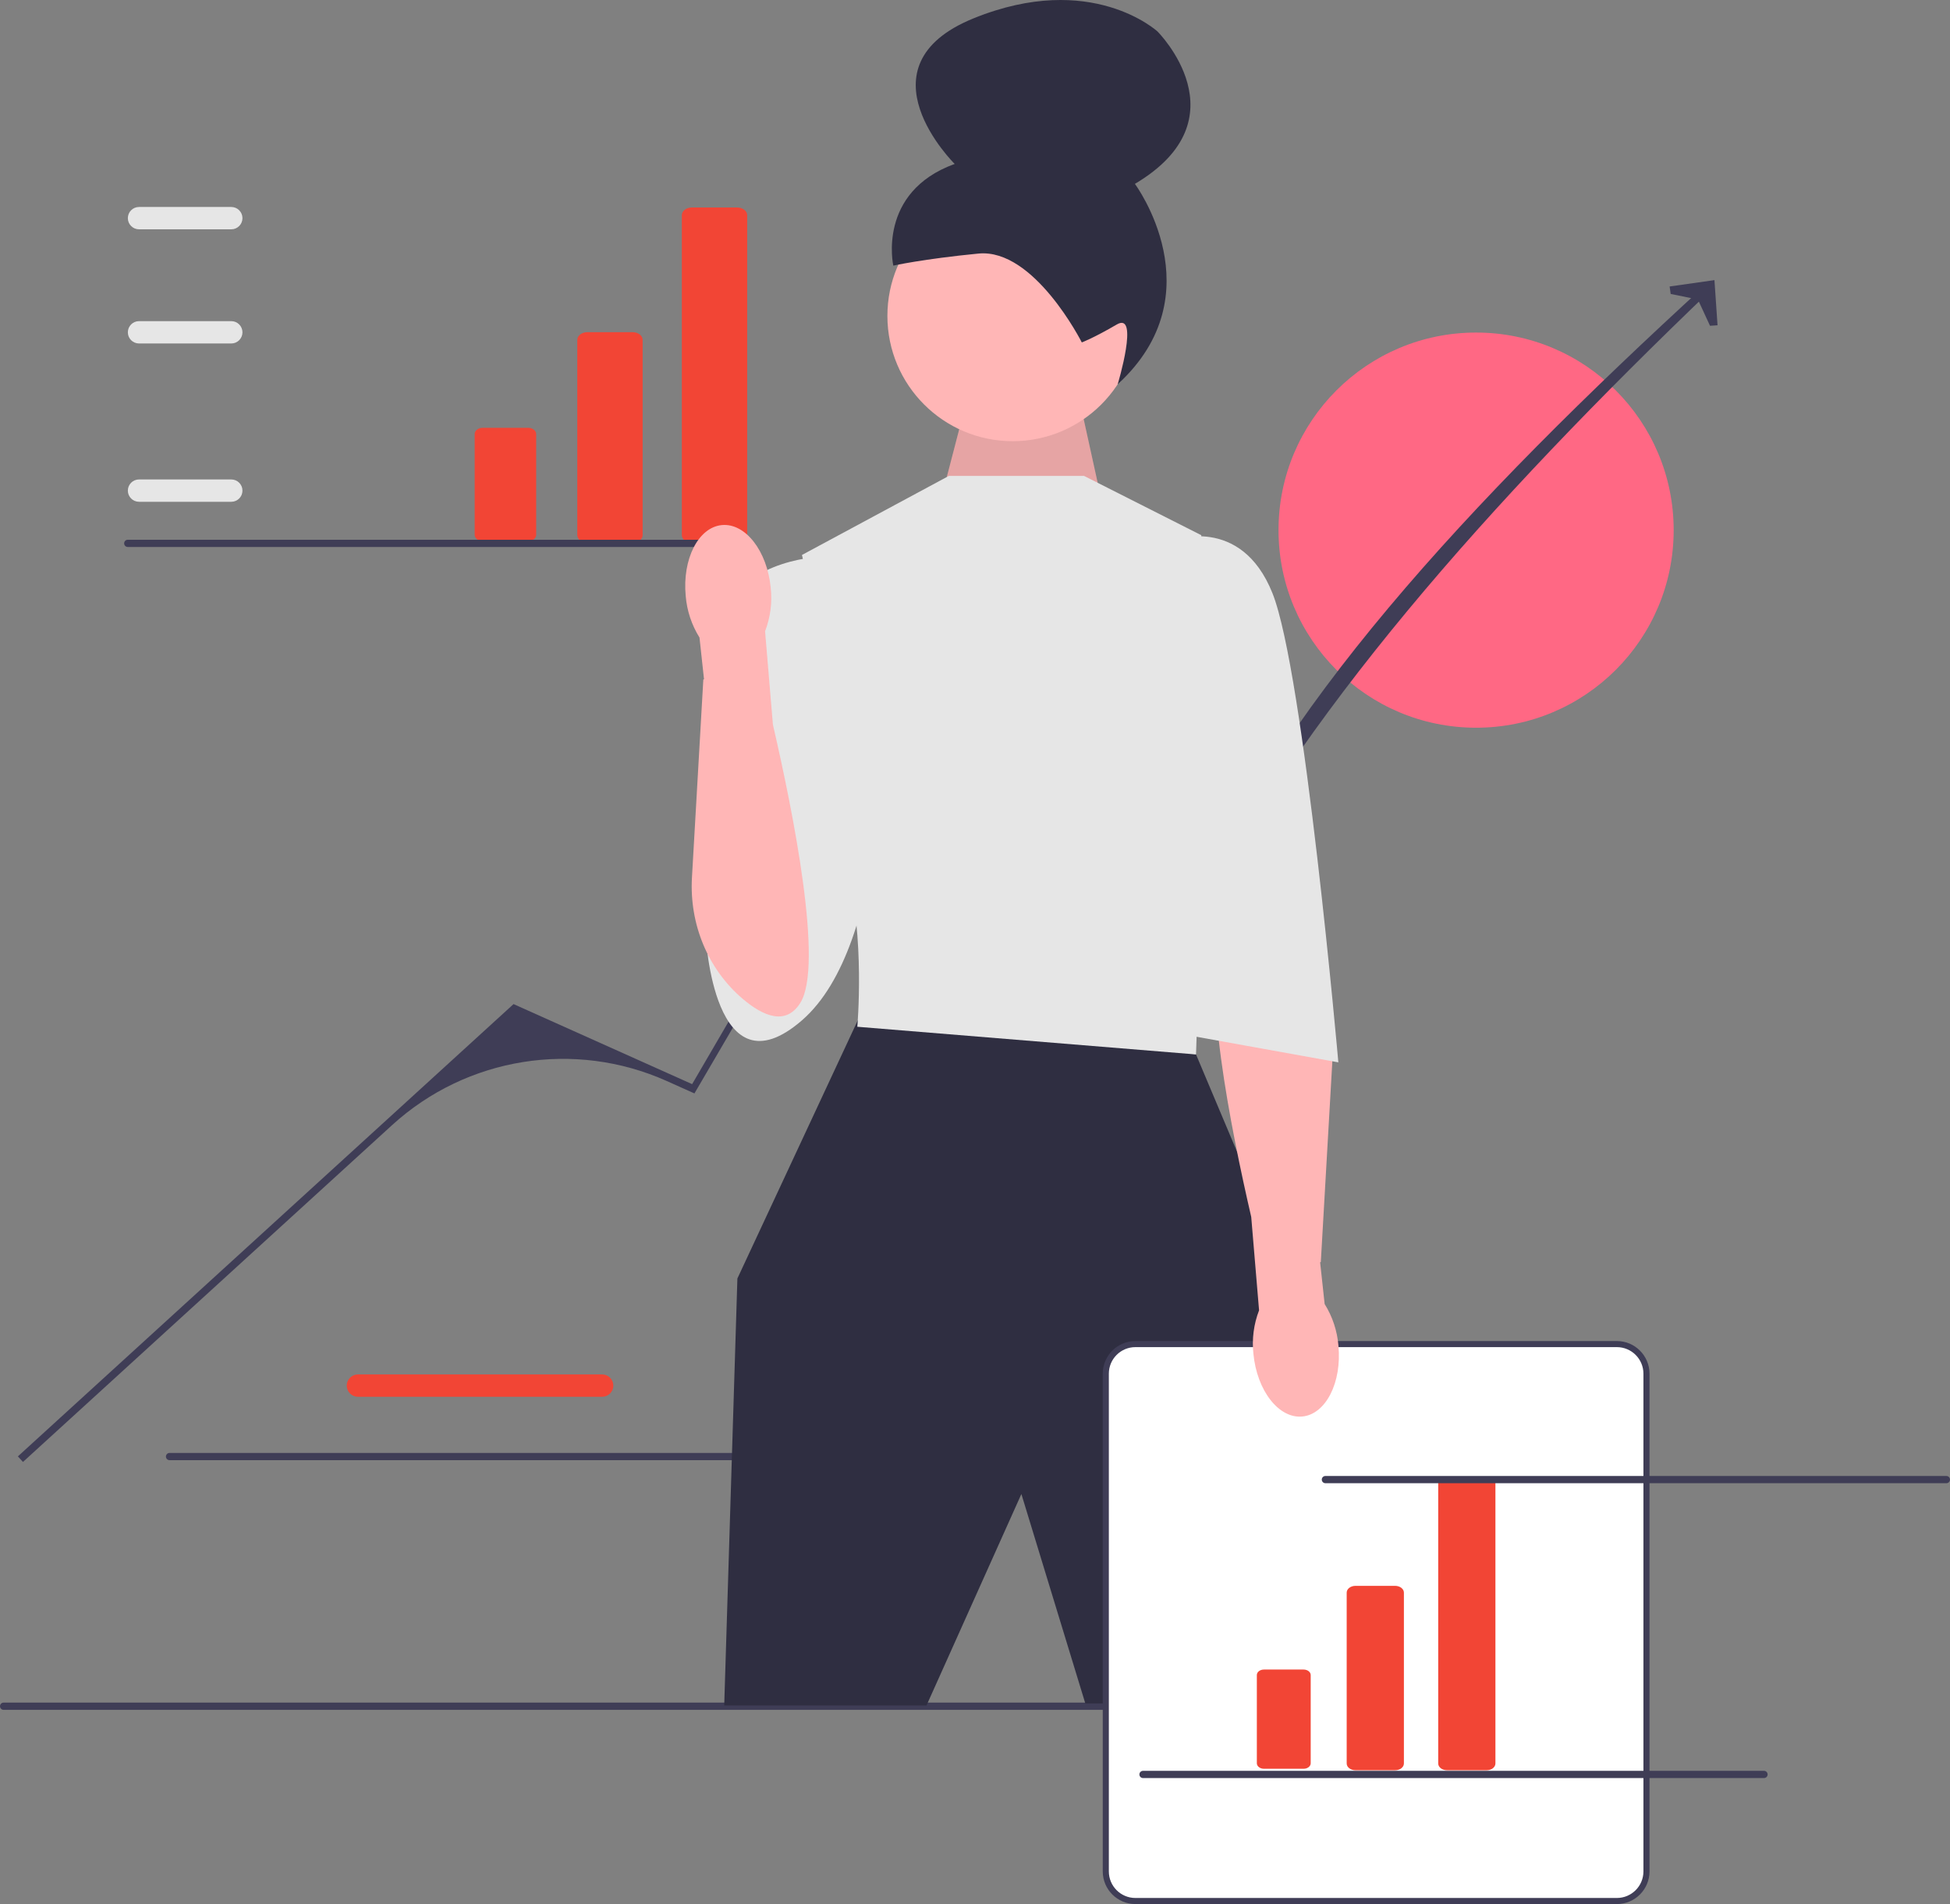 <svg width="641.513" height="626.392" viewBox="0 0 641.513 626.392" xmlns="http://www.w3.org/2000/svg" xmlns:xlink="http://www.w3.org/1999/xlink" overflow="hidden"><rect x="0" y="0" width="641.513" height="626.392" fill="#808080" stroke="none"/><g><path d="M198.101 459.506 117.744 459.506C115.718 459.506 114.07 457.857 114.07 455.832 114.07 453.806 115.718 452.158 117.744 452.158L198.101 452.158C200.127 452.158 201.775 453.806 201.775 455.832 201.775 457.857 200.127 459.506 198.101 459.506L198.101 459.506Z" fill="#F24535"/><path d="M54.587 479.173C54.587 479.833 55.117 480.363 55.778 480.363L260.068 480.363C260.728 480.363 261.258 479.833 261.258 479.173 261.258 478.513 260.728 477.983 260.068 477.983L55.778 477.983C55.117 477.983 54.587 478.513 54.587 479.173Z" fill="#3F3D56"/></g><circle cx="485.607" cy="174.403" r="65" fill="#FF6884"/><path d="M0 561.308C0 561.969 0.53 562.498 1.19 562.498L523.48 562.498C524.14 562.498 524.67 561.969 524.67 561.308 524.67 560.648 524.14 560.118 523.48 560.118L1.19 560.118C0.53 560.118 0 560.648 0 561.308Z" fill="#3F3D56"/><g><path d="M7.555 480.947 5.884 479.116 168.948 330.32 227.697 356.656 291.137 247.862 343.259 222.738 391.552 303.226C417.624 235.727 483.011 165.108 561.362 93.46L563.289 95.02C489.804 165.375 426.931 236.048 391.249 307.541L346.58 232.874C344.47 229.346 340.035 227.984 336.309 229.718L336.309 229.718C307.818 242.974 284.054 264.613 268.194 291.741L228.455 359.712 219.383 355.645C189.045 342.046 153.529 347.746 128.97 370.156L7.555 480.947Z" fill="#3F3D56"/><path d="M565.038 107.006 562.562 107.178 558.568 98.52 549.624 96.704 549.276 94.246 564.02 92.151 565.038 107.006Z" fill="#3F3D56"/></g><path d="M310.684 159.98 319.45 126.283 353.597 124.64 363.813 171.091 310.684 159.98Z" fill="#FFB6B6"/><path d="M310.684 159.98 319.45 126.283 353.597 124.64 363.813 171.091 310.684 159.98Z" opacity="0.1"/><circle cx="333.154" cy="103.924" r="41.216" fill="#FFB6B6"/><path d="M355.894 112.649 355.894 112.649C355.894 112.649 340.237 81.626 321.892 83.417 303.546 85.208 293.882 87.386 293.882 87.386 293.882 87.386 288.436 63.225 314.074 53.931 314.074 53.931 281.476 21.797 320.287 6.034 359.098-9.729 380.816 10.375 380.816 10.375 380.816 10.375 409.544 39.054 373.362 60.489 373.362 60.489 400.228 96.628 367.7 126.415 367.7 126.415 374.975 102.311 367.384 106.756 359.792 111.201 355.894 112.649 355.894 112.649L355.894 112.649 355.894 112.649Z" fill="#2F2E41"/><path d="M287.679 330.412 282.196 335.666 242.589 420.591 238.253 561.063 304.799 561.063 336.015 491.5 357.047 560.392 416.882 560.392 430.752 435.332 393.466 346.887 287.679 330.412Z" fill="#2F2E41"/><path d="M356.614 156.556 312.173 156.556 263.833 182.569 275.105 232.862C275.105 232.862 272.504 263.21 278.574 285.755 284.644 308.3 282.042 337.782 282.042 337.782L393.466 346.887 396.935 244.568 395.2 176.066 356.614 156.556 356.614 156.556 356.614 156.556Z" fill="#E6E6E6"/><path d="M271.203 183.003C271.203 183.003 244.323 183.87 239.987 201.212 235.652 218.554 232.183 307.867 232.183 307.867 232.183 307.867 234.785 360.863 263.833 335.665 292.881 310.468 290.28 234.162 290.28 234.162L271.203 183.003 271.203 183.003Z" fill="#E6E6E6"/><path d="M531.927 625.392 373.518 625.392C368.154 625.392 363.789 621.027 363.789 615.662L363.789 451.904C363.789 446.539 368.154 442.174 373.518 442.174L531.927 442.174C537.292 442.174 541.657 446.539 541.657 451.904L541.657 615.662C541.657 621.027 537.292 625.392 531.927 625.392Z" fill="#FFFFFF"/><path d="M531.927 626.392 373.518 626.392C367.602 626.392 362.788 621.579 362.788 615.662L362.788 451.904C362.788 445.988 367.602 441.174 373.518 441.174L531.927 441.174C537.843 441.174 542.657 445.988 542.657 451.904L542.657 615.662C542.657 621.579 537.843 626.392 531.927 626.392ZM373.518 443.174C368.704 443.174 364.788 447.09 364.788 451.904L364.788 615.662C364.788 620.476 368.704 624.392 373.518 624.392L531.927 624.392C536.741 624.392 540.657 620.476 540.657 615.662L540.657 451.904C540.657 447.09 536.741 443.174 531.927 443.174L373.518 443.174Z" fill="#3F3D56"/><g><path d="M458.974 582.371 445.918 582.371C444.328 582.371 443.035 581.372 443.035 580.145L443.035 523.934C443.035 522.707 444.328 521.709 445.918 521.709L458.974 521.709C460.564 521.709 461.857 522.707 461.857 523.934L461.857 580.145C461.857 581.372 460.564 582.371 458.974 582.371Z" fill="#F24535"/><path d="M415.809 549.245C414.525 549.245 413.48 550.051 413.48 551.043L413.48 580.083C413.48 581.074 414.525 581.881 415.809 581.881L428.866 581.881C430.15 581.881 431.195 581.074 431.195 580.083L431.195 551.043C431.195 550.051 430.15 549.245 428.866 549.245L415.809 549.245Z" fill="#F24535"/><path d="M489.082 582.371 476.026 582.371C474.437 582.371 473.144 581.372 473.144 580.145L473.144 488.025C473.144 486.798 474.437 485.8 476.026 485.8L489.082 485.8C490.672 485.8 491.965 486.798 491.965 488.025L491.965 580.145C491.965 581.372 490.672 582.371 489.082 582.371Z" fill="#F24535"/></g><g><path d="M208.125 178.572 193.211 178.572C191.395 178.572 189.918 177.432 189.918 176.03L189.918 111.821C189.918 110.419 191.395 109.279 193.211 109.279L208.125 109.279C209.941 109.279 211.418 110.419 211.418 111.821L211.418 176.03C211.418 177.432 209.941 178.572 208.125 178.572L208.125 178.572Z" fill="#F24535"/><path d="M158.819 140.733C157.352 140.733 156.158 141.654 156.158 142.786L156.158 175.958C156.158 177.091 157.352 178.012 158.819 178.012L173.732 178.012C175.199 178.012 176.393 177.091 176.393 175.958L176.393 142.786C176.393 141.654 175.199 140.733 173.732 140.733L158.819 140.733Z" fill="#F24535"/><path d="M242.517 178.572 227.603 178.572C225.788 178.572 224.311 177.432 224.311 176.03L224.311 70.802C224.311 69.4 225.788 68.26 227.603 68.26L242.517 68.26C244.333 68.26 245.81 69.4 245.81 70.802L245.81 176.03C245.81 177.432 244.333 178.572 242.517 178.572L242.517 178.572Z" fill="#F24535"/></g><path d="M428.438 466.001C436.162 465.261 441.481 454.823 440.319 442.681 439.922 437.824 438.366 433.133 435.784 429.001L434.295 415.259 434.523 415.19 438.266 350.032C439.136 334.882 433.139 319.995 421.584 310.158 414.711 304.305 407.379 301.342 402.664 308.737 394.84 321.006 404.974 371.583 411.629 400.338L414.209 431.066C412.456 435.615 411.819 440.517 412.349 445.362 413.51 457.5 420.713 466.74 428.438 466.001Z" fill="#FFB6B6"/><path d="M385.662 177.8C385.662 177.8 408.207 169.129 418.612 195.142 429.018 221.156 440.29 349.488 440.29 349.488L387.396 339.95 385.662 177.8 385.662 177.8Z" fill="#E6E6E6"/><g><path d="M76.092 165.076 45.735 165.076C43.709 165.076 42.06 163.428 42.06 161.402 42.06 159.376 43.709 157.729 45.735 157.729L76.092 157.729C78.118 157.729 79.765 159.376 79.765 161.402 79.765 163.428 78.118 165.076 76.092 165.076Z" fill="#E6E6E6"/><path d="M76.092 112.997 45.735 112.997C43.709 112.997 42.06 111.349 42.06 109.323 42.06 107.297 43.709 105.649 45.735 105.649L76.092 105.649C78.118 105.649 79.765 107.297 79.765 109.323 79.765 111.349 78.118 112.997 76.092 112.997Z" fill="#E6E6E6"/><path d="M76.092 75.44 45.735 75.44C43.709 75.44 42.06 73.792 42.06 71.766 42.06 69.74 43.709 68.092 45.735 68.092L76.092 68.092C78.118 68.092 79.765 69.74 79.765 71.766 79.765 73.792 78.118 75.44 76.092 75.44Z" fill="#E6E6E6"/><path d="M40.843 178.754C40.843 179.414 41.373 179.944 42.033 179.944L246.323 179.944C246.983 179.944 247.513 179.414 247.513 178.754 247.513 178.094 246.983 177.564 246.323 177.564L42.033 177.564C41.373 177.564 40.843 178.094 40.843 178.754Z" fill="#3F3D56"/></g><path d="M434.843 486.754C434.843 487.414 435.373 487.944 436.033 487.944L640.323 487.944C640.983 487.944 641.513 487.414 641.513 486.754 641.513 486.094 640.983 485.564 640.323 485.564L436.033 485.564C435.373 485.564 434.843 486.094 434.843 486.754Z" fill="#3F3D56"/><path d="M374.843 583.754C374.843 584.414 375.373 584.944 376.033 584.944L580.323 584.944C580.983 584.944 581.513 584.414 581.513 583.754 581.513 583.094 580.983 582.564 580.323 582.564L376.033 582.564C375.373 582.564 374.843 583.094 374.843 583.754Z" fill="#3F3D56"/><path d="M237.467 172.738C229.743 173.477 224.423 183.916 225.585 196.058 225.983 200.914 227.538 205.605 230.12 209.738L231.609 223.48 231.381 223.548 227.639 288.706C226.769 303.856 232.766 318.743 244.32 328.581 251.194 334.433 258.526 337.396 263.241 330.002 271.065 317.732 260.931 267.155 254.276 238.4L251.695 207.672C253.448 203.124 254.086 198.222 253.555 193.376 252.395 181.238 245.192 171.998 237.467 172.738L237.467 172.738 237.467 172.738Z" fill="#FFB6B6"/></svg>